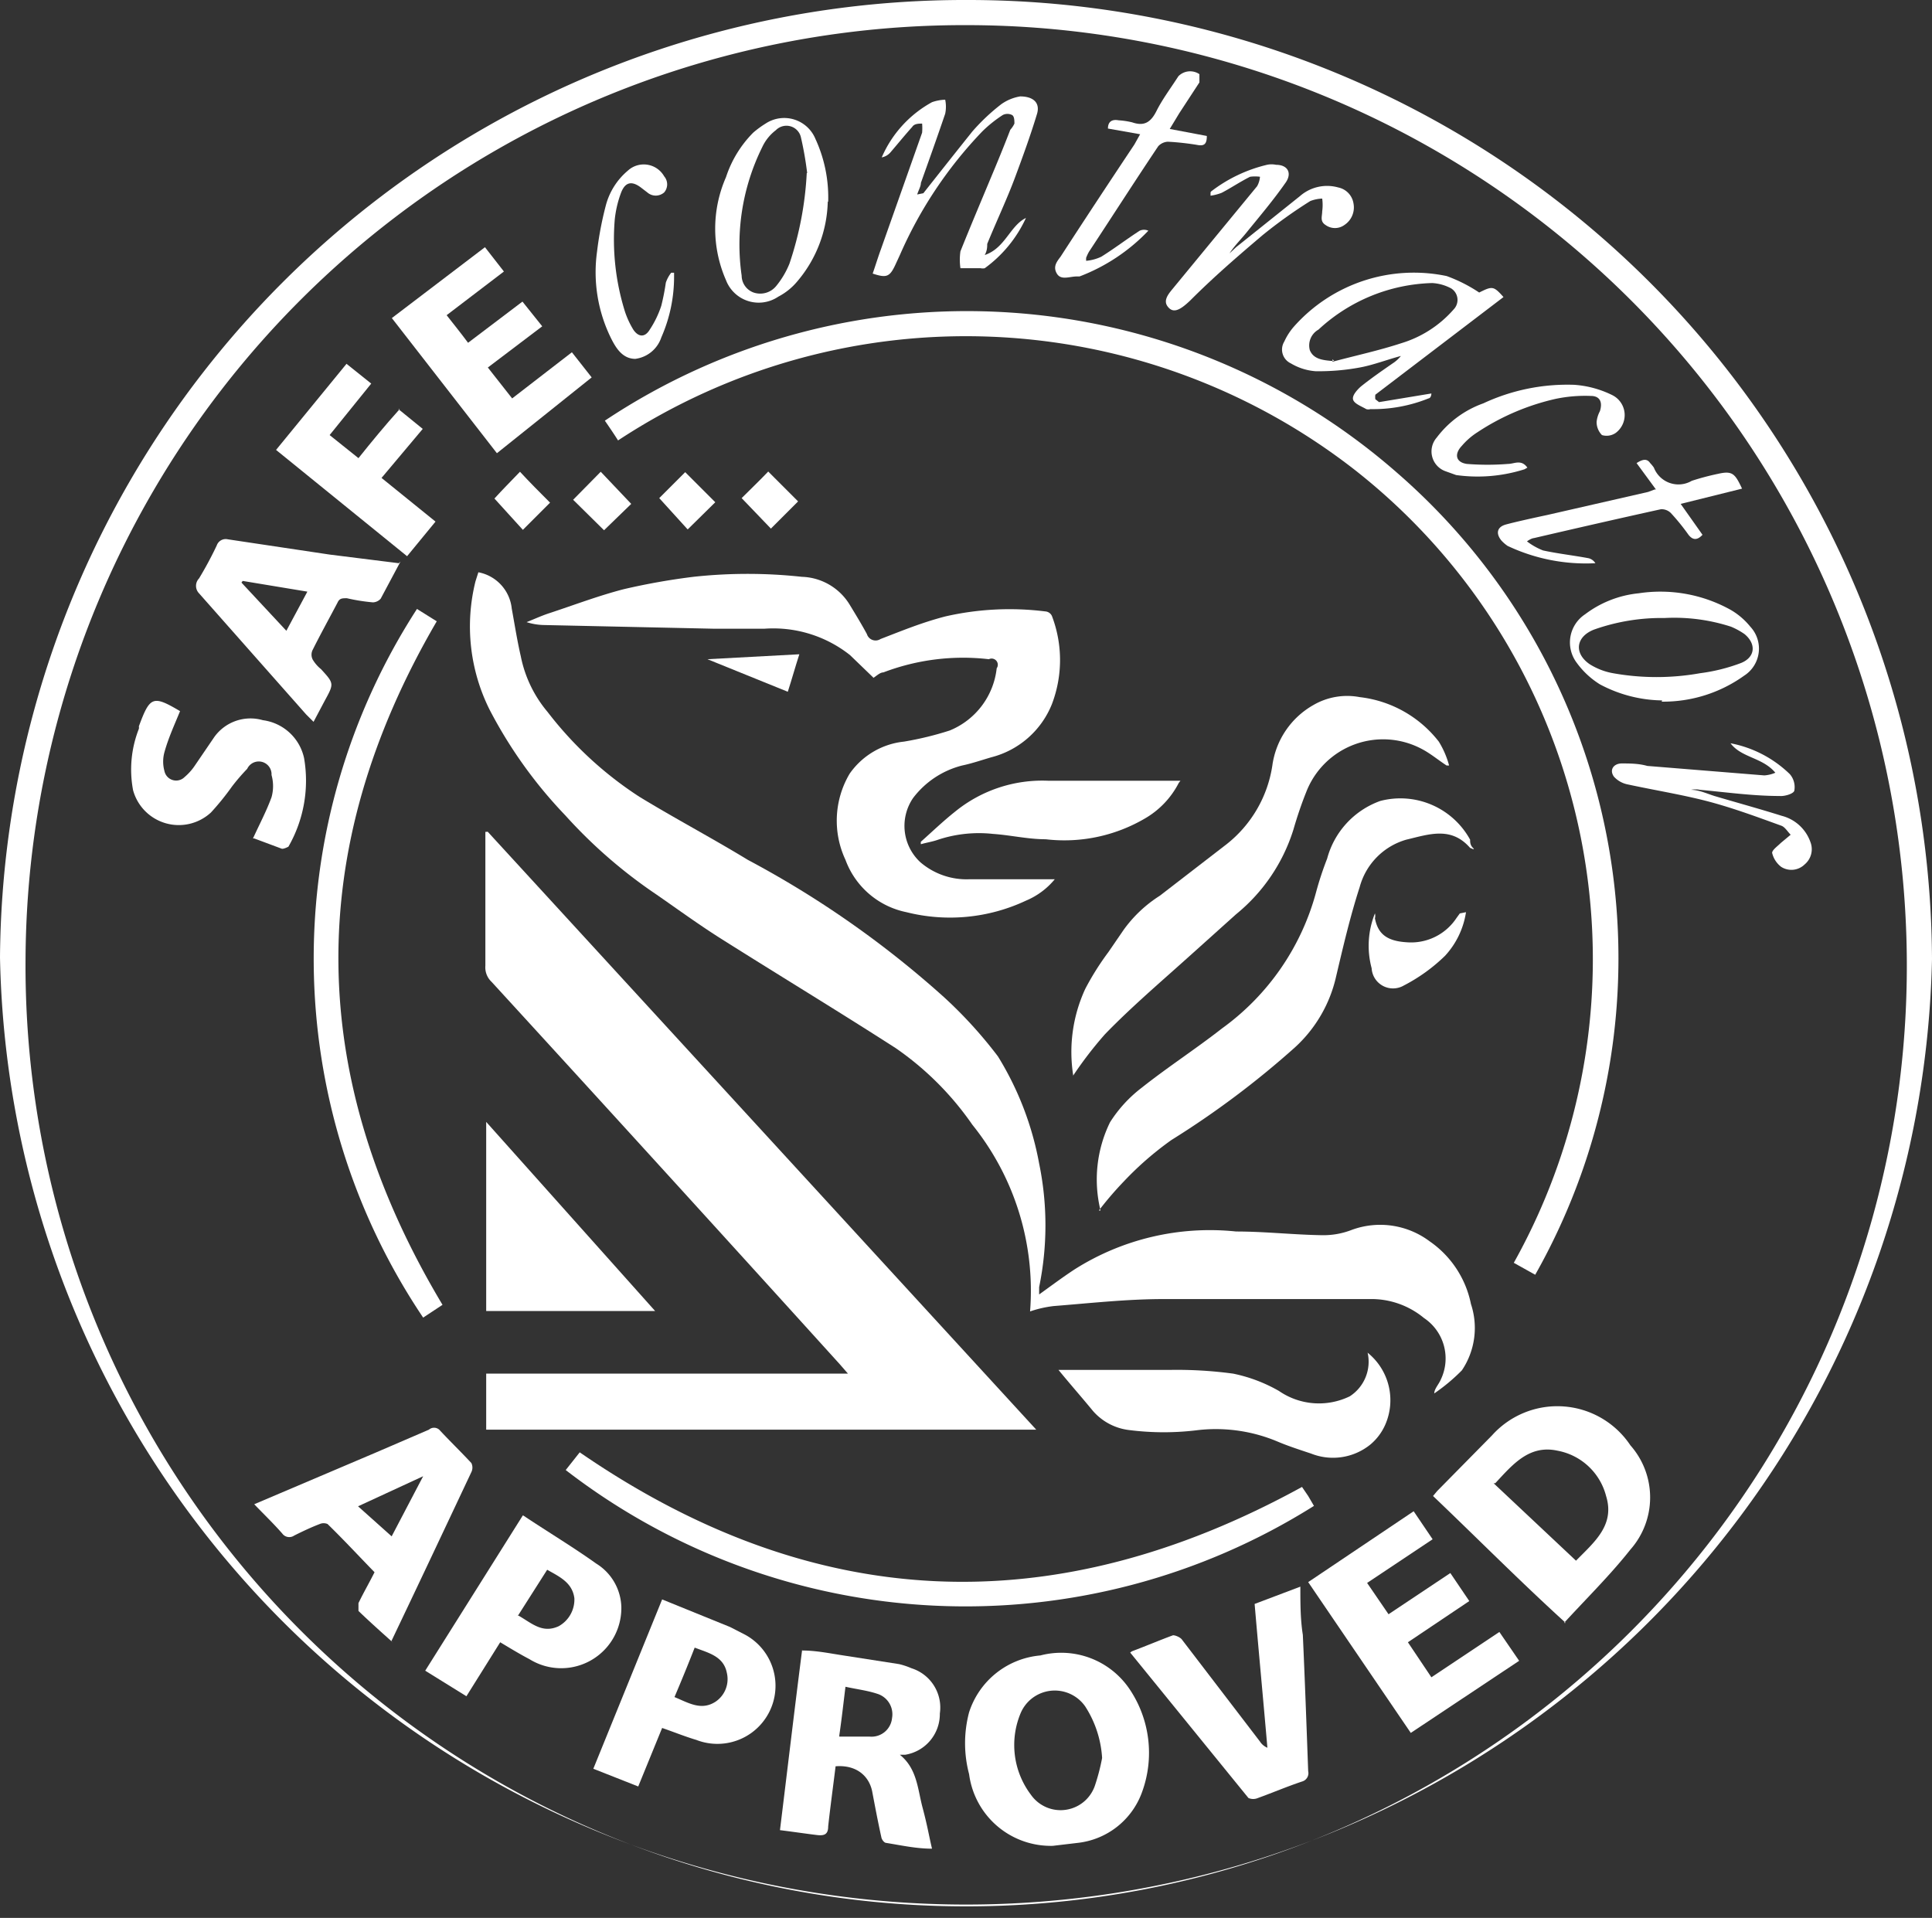 <svg xmlns="http://www.w3.org/2000/svg" viewBox="0 0 46.89 46.55"><rect x="0" y="0" width="46.89" height="46.55" fill="#333333" stroke="none"/><defs><style>.cls-1{fill:#fff;}</style></defs><g id="Layer_2" data-name="Layer 2"><g id="Layer_1-2" data-name="Layer 1"><path class="cls-1" d="M.62,23.26A22.83,22.83,0,1,0,23.45.61,22.78,22.78,0,0,0,.62,23.26M23.46,0A23.39,23.39,0,0,1,46.89,23.28,23.45,23.45,0,0,1,0,23.24,23.41,23.41,0,0,1,23.46,0"/><path class="cls-1" d="M11.83,20.18,25.15,34.7H11.8V33.34h8.78l-.2-.23q-4.21-4.65-8.45-9.28a.48.48,0,0,1-.15-.39V20.19h.05"/><path class="cls-1" d="M25.19,31.44c.32-.23.6-.44.89-.63A6.13,6.13,0,0,1,30,29.89c.7,0,1.4.08,2.1.09a1.9,1.9,0,0,0,.71-.13,2,2,0,0,1,1.89.28,2.43,2.43,0,0,1,1,1.52,1.84,1.84,0,0,1-.22,1.61,4.52,4.52,0,0,1-.67.56l0,0c0-.11.11-.22.16-.34a1.18,1.18,0,0,0-.41-1.49,2,2,0,0,0-1.32-.46c-1.66,0-3.33,0-5,0-.89,0-1.78.1-2.67.17a2.77,2.77,0,0,0-.57.13A6.42,6.42,0,0,0,23.6,27.3a7.31,7.31,0,0,0-1.86-1.86c-1.4-.9-2.82-1.76-4.23-2.65-.54-.34-1.06-.72-1.58-1.08a12,12,0,0,1-2.21-1.92,11.08,11.08,0,0,1-1.84-2.57,4.52,4.52,0,0,1-.34-3.11l.07-.22a1,1,0,0,1,.81.88c.07.38.13.77.22,1.16a3,3,0,0,0,.65,1.35,8.93,8.93,0,0,0,2.23,2.06c.87.53,1.76,1,2.63,1.53a23.87,23.87,0,0,1,4.78,3.35,10.75,10.75,0,0,1,1.29,1.42,7.52,7.52,0,0,1,1,2.6,7.43,7.43,0,0,1,0,3c0,.06,0,.13,0,.23"/><path class="cls-1" d="M21.2,16.45l-.57-.55a3,3,0,0,0-2.08-.64c-.41,0-.81,0-1.22,0l-4.14-.09a1.47,1.47,0,0,1-.41-.07c.18-.07.35-.15.53-.21.61-.2,1.21-.43,1.83-.59a16.16,16.16,0,0,1,1.69-.3,12.17,12.17,0,0,1,2.63,0,1.41,1.41,0,0,1,1.17.69c.14.23.28.46.41.7a.22.22,0,0,0,.33.12c.52-.2,1-.4,1.58-.55a7,7,0,0,1,2.42-.12.19.19,0,0,1,.16.11,3,3,0,0,1,0,2.14,2.16,2.16,0,0,1-1.47,1.29c-.24.07-.47.15-.71.2a2.16,2.16,0,0,0-1.19.79,1.2,1.2,0,0,0,.18,1.56,1.72,1.72,0,0,0,1.2.41h2.06a1.81,1.81,0,0,1-.7.52,4.33,4.33,0,0,1-2.9.28,2,2,0,0,1-1.48-1.27,2.24,2.24,0,0,1,.1-2.09A1.84,1.84,0,0,1,21.94,18a7.82,7.82,0,0,0,1.11-.27,1.85,1.85,0,0,0,1.14-1.51A.15.15,0,0,0,24,16a5.43,5.43,0,0,0-2.56.32c-.09,0-.18.1-.27.15"/><path class="cls-1" d="M37.26,30.94l-.52-.29A15.1,15.1,0,0,0,32.9,11.42,15.35,15.35,0,0,0,15,10.69c-.1-.16-.21-.32-.32-.48a15.85,15.85,0,0,1,19.21,1.25,15.61,15.61,0,0,1,3.37,19.48"/><path class="cls-1" d="M26.71,29.38a3.16,3.16,0,0,1,.23-2.14,3.23,3.23,0,0,1,.77-.84c.63-.5,1.31-.94,1.95-1.44a6,6,0,0,0,2.28-3.3,7.86,7.86,0,0,1,.27-.82,2.05,2.05,0,0,1,1.29-1.4,1.93,1.93,0,0,1,2.18.94c0,.06,0,.13.07.2s-.06,0-.07,0c-.46-.53-1-.33-1.55-.2A1.64,1.64,0,0,0,33,21.53c-.23.71-.4,1.44-.57,2.16a3.31,3.31,0,0,1-1,1.73,21.66,21.66,0,0,1-3,2.25,7.78,7.78,0,0,0-1.15,1,8.42,8.42,0,0,0-.61.71"/><path class="cls-1" d="M26.05,26.12A3.65,3.65,0,0,1,26.34,24a6.58,6.58,0,0,1,.56-.89l.37-.54a3.17,3.17,0,0,1,.88-.83l1.62-1.25a3,3,0,0,0,1.11-1.91,2,2,0,0,1,1-1.47A1.63,1.63,0,0,1,33,16.92,2.84,2.84,0,0,1,34.92,18a2.16,2.16,0,0,1,.25.58l-.06,0c-.2-.13-.39-.29-.6-.4a2,2,0,0,0-2.81,1.05c-.12.3-.22.6-.31.91A4.3,4.3,0,0,1,30,22.19l-1.18,1.06c-.68.61-1.38,1.21-2,1.85a9.4,9.4,0,0,0-.77,1"/><path class="cls-1" d="M36.25,36l2,1.88c.44-.45.95-.86.73-1.57a1.5,1.5,0,0,0-1.18-1.1c-.69-.15-1.09.34-1.51.79M38,39.39c-1.1-1-2.15-2.06-3.22-3.08l.1-.12,1.33-1.35a2.13,2.13,0,0,1,3.36.24,1.91,1.91,0,0,1,0,2.53c-.49.62-1.06,1.18-1.61,1.78"/><path class="cls-1" d="M26.75,42.7a2.59,2.59,0,0,0-.41-1.28.9.9,0,0,0-1.56.14,2,2,0,0,0,.24,2,.88.88,0,0,0,1.55-.21,5,5,0,0,0,.18-.69m-1.17,2.14a2,2,0,0,1-2.06-1.74,2.93,2.93,0,0,1,0-1.5,2,2,0,0,1,1.73-1.38,2,2,0,0,1,2.18.84,2.77,2.77,0,0,1,.29,2.47,1.88,1.88,0,0,1-1.57,1.24l-.59.07"/><path class="cls-1" d="M13.73,35.68l.34-.43c5.68,3.91,11.5,4.15,17.53.84l.15.22.14.24a15.88,15.88,0,0,1-18.16-.87"/><path class="cls-1" d="M20.37,42.15c.28,0,.51,0,.74,0a.5.5,0,0,0,.54-.45.52.52,0,0,0-.36-.59c-.24-.08-.5-.11-.77-.17-.05.4-.09.77-.15,1.18m-.9-2.06c.34,0,.67.07,1,.12l1.35.21a1.76,1.76,0,0,1,.3.1,1,1,0,0,1,.69,1.1,1,1,0,0,1-.84,1l-.13,0c.42.34.43.83.55,1.28s.15.66.23,1c-.38,0-.74-.08-1.11-.14-.05,0-.11-.08-.12-.14-.08-.36-.15-.73-.22-1.1s-.37-.66-.89-.62c-.06.49-.13,1-.18,1.46,0,.18-.08.23-.26.21s-.59-.08-.91-.12c.18-1.46.35-2.91.54-4.39"/><path class="cls-1" d="M10.74,31.67l-.47.31a15.62,15.62,0,0,1-.15-17.2l.48.3c-3.25,5.57-3.16,11.08.14,16.59"/><path class="cls-1" d="M9.5,37.3l.77-1.47,0,0-1.58.73.85.76m0,2.55c-.29-.26-.57-.51-.84-.77,0,0,0-.13,0-.19.12-.25.26-.49.39-.75-.38-.39-.75-.79-1.14-1.17a.24.24,0,0,0-.19,0c-.21.08-.42.18-.62.28a.21.21,0,0,1-.29-.05c-.21-.24-.44-.46-.68-.71l2.94-1.25,1.3-.56a.19.19,0,0,1,.25,0c.25.27.52.53.78.81a.25.25,0,0,1,0,.22c-.65,1.38-1.3,2.76-1.94,4.1"/><path class="cls-1" d="M33.19,32.83a1.48,1.48,0,0,1,.43,1.75,1.32,1.32,0,0,1-.36.48,1.44,1.44,0,0,1-1.44.22c-.27-.09-.55-.18-.81-.29a3.86,3.86,0,0,0-1.93-.28,6.66,6.66,0,0,1-1.67,0,1.38,1.38,0,0,1-.88-.46c-.28-.34-.57-.67-.84-1h2.68a10.13,10.13,0,0,1,1.56.09,3.74,3.74,0,0,1,1.11.42,1.71,1.71,0,0,0,1.72.13,1,1,0,0,0,.43-1.07"/><path class="cls-1" d="M31.75,38.4l2.56-1.72.46.68-1.59,1.06.52.76,1.5-1,.46.68-1.49,1,.57.85,1.65-1.1.48.7-2.63,1.75L31.75,38.4"/><path class="cls-1" d="M27.47,40.08c.37-.14.7-.28,1-.39.06,0,.18.05.22.11l1.89,2.47a.39.39,0,0,0,.18.15c-.1-1.16-.21-2.32-.31-3.49l1.11-.42c0,.41,0,.79.06,1.17.05,1.1.09,2.21.13,3.31a.21.21,0,0,1-.15.25c-.36.12-.71.27-1.07.4a.29.29,0,0,1-.23,0l-2.87-3.53"/><path class="cls-1" d="M12.56,39.2c.33.18.59.46,1,.27a.74.74,0,0,0,.38-.68c-.05-.38-.36-.52-.66-.69l-.7,1.1m.13-2.41c.6.4,1.2.76,1.76,1.16A1.28,1.28,0,0,1,15.08,39a1.46,1.46,0,0,1-2.23,1.27c-.23-.12-.46-.26-.71-.41l-.82,1.31-1-.62,2.37-3.77"/><path class="cls-1" d="M15.9,31.82H11.8V27.23l4.1,4.59"/><path class="cls-1" d="M16.37,41.19c.34.14.65.34,1,.11a.66.66,0,0,0,.27-.7c-.08-.4-.44-.48-.78-.61-.16.41-.32.8-.49,1.2m-.3-2.37,1.65.67.37.19a1.41,1.41,0,0,1-1.19,2.55c-.27-.08-.54-.19-.83-.29l-.58,1.42-1.09-.43,1.67-4.11"/><path class="cls-1" d="M5.86,14.14l0,0,1.09,1.17.51-.95-1.57-.26m3.83-.47-.48.9a.26.26,0,0,1-.19.09,4.58,4.58,0,0,1-.63-.1c-.12,0-.18,0-.23.11-.2.38-.41.76-.6,1.14a.26.26,0,0,0,0,.24.87.87,0,0,0,.2.23c.32.35.32.35.09.77l-.27.51-.18-.18-2.6-2.94a.26.26,0,0,1,0-.36,8.83,8.83,0,0,0,.43-.8.23.23,0,0,1,.27-.15L8,13.46l1.68.21"/><path class="cls-1" d="M9.51,7.72,11.77,6l.46.59L10.84,7.65c.18.23.35.44.52.67l1.32-1,.48.6-1.32,1,.59.75,1.45-1.12.48.61L12.06,11,9.51,7.72"/><path class="cls-1" d="M6.14,20.35c.16-.35.33-.67.45-1a1,1,0,0,0,0-.54A.31.31,0,0,0,6,18.66a5,5,0,0,0-.37.43,6.37,6.37,0,0,1-.51.63,1.15,1.15,0,0,1-1.89-.54,2.7,2.7,0,0,1,.14-1.49.14.14,0,0,0,0-.06c.27-.73.34-.76,1-.37-.13.32-.28.64-.38,1a.86.86,0,0,0,0,.45.29.29,0,0,0,.49.15,1.35,1.35,0,0,0,.25-.28l.47-.69a1.08,1.08,0,0,1,1.18-.41,1.18,1.18,0,0,1,1,.92A3.22,3.22,0,0,1,7,20.55s-.11.06-.16.05l-.67-.25"/><path class="cls-1" d="M9.67,9.93l.59.48-1,1.19,1.31,1.06-.69.84L6.7,10.92,8.41,8.83l.6.48L8,10.56l.7.56c.32-.4.64-.79,1-1.19"/><path class="cls-1" d="M28.61,19a2.11,2.11,0,0,1-.83.87,3.87,3.87,0,0,1-2.4.5c-.43,0-.85-.1-1.28-.13a3.16,3.16,0,0,0-1.33.14c-.14.05-.28.07-.42.11a.21.21,0,0,1,0-.06c.27-.24.54-.5.83-.73a3.35,3.35,0,0,1,2.27-.75l3.1,0,.1,0"/><path class="cls-1" d="M22.41,4.69c.41-.52.79-1,1.19-1.5a4.88,4.88,0,0,1,.7-.66,1.1,1.1,0,0,1,.46-.19c.3,0,.49.14.41.42-.16.53-.35,1.05-.54,1.56s-.45,1.06-.67,1.6c0,.07,0,.16-.06.27.5-.17.61-.71,1-.9a3.11,3.11,0,0,1-1,1.22.24.24,0,0,1-.1,0l-.49,0a1.41,1.41,0,0,1,0-.41c.24-.6.49-1.19.74-1.79.16-.38.32-.77.47-1.16A.62.62,0,0,0,24.62,3c0-.07,0-.18-.06-.21a.25.25,0,0,0-.22,0,3.13,3.13,0,0,0-.5.4,10.26,10.26,0,0,0-2,3l-.12.26c-.13.27-.21.3-.54.19.07-.2.13-.4.2-.59l1-2.83a1.38,1.38,0,0,0,0-.22c-.08,0-.19,0-.24.08-.18.2-.35.41-.53.62a.37.37,0,0,1-.21.12,2.79,2.79,0,0,1,1.22-1.34,1.07,1.07,0,0,1,.32-.06.83.83,0,0,1,0,.34c-.19.56-.39,1.12-.59,1.68,0,.08-.05.16-.09.28"/><path class="cls-1" d="M32.34,8.72l0,.06c.56-.15,1.12-.27,1.67-.45a2.74,2.74,0,0,0,1.27-.82A.33.33,0,0,0,35.22,7a1.1,1.1,0,0,0-.46-.13A4.22,4.22,0,0,0,32,8a.44.44,0,0,0-.21.5c.09.22.32.24.52.26h.07m1.09,1,1.27-.21s0,.11-.07.12a3.6,3.6,0,0,1-1.41.26.18.18,0,0,1-.1,0c-.12-.07-.29-.13-.32-.23s.1-.24.19-.32c.25-.2.51-.38.77-.56a.84.84,0,0,0,.2-.18c-.34.09-.67.22-1,.28a5.46,5.46,0,0,1-1.07.09,1.36,1.36,0,0,1-.6-.19.37.37,0,0,1-.16-.53,1.47,1.47,0,0,1,.24-.37A3.89,3.89,0,0,1,35.11,6.7a3.67,3.67,0,0,1,.79.4c.32-.16.35-.16.59.11L33.38,9.58a.37.37,0,0,0,0,.11"/><path class="cls-1" d="M19.59,4.2a8.13,8.13,0,0,0-.15-.86.36.36,0,0,0-.61-.18,1.09,1.09,0,0,0-.33.41A5.33,5.33,0,0,0,18,6.69a.44.44,0,0,0,.29.41.5.5,0,0,0,.55-.16,2.08,2.08,0,0,0,.32-.54,8.16,8.16,0,0,0,.42-2.2m.51.69a3.1,3.1,0,0,1-.74,1.94,1.5,1.5,0,0,1-.46.37.85.85,0,0,1-1.27-.4,3.11,3.11,0,0,1,0-2.5,2.74,2.74,0,0,1,.66-1.08A2.35,2.35,0,0,1,18.58,3a.82.82,0,0,1,1.21.37,3.39,3.39,0,0,1,.31,1.53"/><path class="cls-1" d="M40.4,15a4.9,4.9,0,0,0-1.71.28c-.44.17-.5.57-.11.84a1.58,1.58,0,0,0,.57.22,6,6,0,0,0,2.11,0,4.37,4.37,0,0,0,1-.25c.34-.14.37-.46.08-.7a1.74,1.74,0,0,0-.33-.18A4.46,4.46,0,0,0,40.4,15m-.06,2a3.29,3.29,0,0,1-1.51-.39,2,2,0,0,1-.56-.52.82.82,0,0,1,.2-1.18,2.58,2.58,0,0,1,1.3-.51A3.51,3.51,0,0,1,42,14.8a1.72,1.72,0,0,1,.48.41.78.78,0,0,1-.15,1.19,3.37,3.37,0,0,1-2,.63"/><path class="cls-1" d="M27.68,3.26l-.79-.14c0-.17.1-.23.26-.2a1.88,1.88,0,0,1,.33.05c.29.1.45,0,.59-.28s.35-.56.53-.84a.4.4,0,0,1,.51-.05s0,.14,0,.2l-.49.75-.23.38.9.17c0,.18-.05.25-.22.22s-.48-.07-.73-.08a.34.34,0,0,0-.23.11c-.57.85-1.12,1.71-1.68,2.56a1,1,0,0,0-.07.15l0,.07a1.06,1.06,0,0,0,.37-.1c.32-.2.62-.43.93-.63a.25.25,0,0,1,.21,0,4.53,4.53,0,0,1-1.67,1.11l-.07,0c-.17,0-.38.1-.48-.07s0-.29.09-.41c.59-.91,1.19-1.82,1.79-2.72l.14-.25"/><path class="cls-1" d="M40.19,11.88l-.47-.64c.14-.09.25-.12.33,0a.87.87,0,0,1,.09.11.64.64,0,0,0,.92.32,6,6,0,0,1,.64-.17c.35-.08.41,0,.58.36l-1.49.37.53.75c-.12.13-.23.14-.34,0a5.25,5.25,0,0,0-.43-.53.32.32,0,0,0-.24-.09c-1,.22-2.05.46-3.08.7,0,0-.06,0-.17.08a1.6,1.6,0,0,0,.39.22c.37.08.74.12,1.11.19a.27.27,0,0,1,.16.12,4.45,4.45,0,0,1-2.13-.42.87.87,0,0,1-.15-.13c-.14-.17-.11-.33.11-.39s.67-.16,1-.23L40,11.94l.16-.06"/><path class="cls-1" d="M29.39,4.65A3.58,3.58,0,0,1,30.75,4a.53.53,0,0,1,.22,0c.29,0,.4.21.22.45-.28.4-.6.78-.91,1.16-.14.18-.31.34-.44.54L30,6l1.55-1.24a1,1,0,0,1,.93-.21.47.47,0,0,1,.37.39.51.51,0,0,1-.22.52.39.39,0,0,1-.46,0c-.14-.09-.08-.21-.08-.33a1.15,1.15,0,0,0,0-.31.88.88,0,0,0-.29.06,11.68,11.68,0,0,0-1.16.83c-.6.51-1.17,1-1.75,1.58-.26.25-.42.32-.55.15s.06-.35.17-.49l2-2.43a.56.56,0,0,0,.07-.23.93.93,0,0,0-.24,0c-.24.12-.46.27-.69.39a1.19,1.19,0,0,1-.27.07s0-.05,0-.08"/><path class="cls-1" d="M43.1,18.77c-.31-.39-.83-.37-1.1-.73a2.82,2.82,0,0,1,1.44.75.48.48,0,0,1,.11.39c0,.08-.23.15-.35.14-.65,0-1.29-.09-1.94-.15a.57.57,0,0,0-.22,0c.19,0,.38.09.57.15.54.16,1.09.31,1.63.48a1,1,0,0,1,.7.64.48.48,0,0,1-.14.54.46.46,0,0,1-.57.06.6.6,0,0,1-.22-.34c0-.07.13-.16.21-.24l.24-.2c-.08-.08-.14-.19-.23-.22-.58-.21-1.17-.43-1.78-.59s-1.29-.27-1.94-.41a.61.61,0,0,1-.34-.19c-.12-.17,0-.32.19-.32s.41,0,.62.06l2.84.23a.82.82,0,0,0,.28-.07"/><path class="cls-1" d="M37,11.39a3.76,3.76,0,0,1-1.66.14l-.25-.09a.51.51,0,0,1-.22-.82A2.44,2.44,0,0,1,36,9.79a4.82,4.82,0,0,1,2.21-.45,2.47,2.47,0,0,1,.92.25.54.54,0,0,1,.08.92.39.39,0,0,1-.33.05.45.45,0,0,1-.13-.32.7.7,0,0,1,.08-.26c.07-.22,0-.37-.22-.37a3.49,3.49,0,0,0-.85.07,5.72,5.72,0,0,0-1.9.81,1.7,1.7,0,0,0-.38.33c-.19.2-.15.4.12.44a6.3,6.3,0,0,0,1,0c.15,0,.32-.12.47.09"/><path class="cls-1" d="M16.36,6.7a3.65,3.65,0,0,1-.31,1.49.77.77,0,0,1-.63.52c-.31,0-.47-.26-.59-.5a3.62,3.62,0,0,1-.34-2.1A8.21,8.21,0,0,1,14.7,5a1.65,1.65,0,0,1,.54-.86.57.57,0,0,1,.88.14.3.3,0,0,1,0,.39.31.31,0,0,1-.41,0l-.17-.13c-.21-.15-.36-.12-.46.12a2.62,2.62,0,0,0-.16.67,5.86,5.86,0,0,0,.25,2.24,2.11,2.11,0,0,0,.2.43c.12.18.28.2.4,0a2.39,2.39,0,0,0,.28-.58,5.54,5.54,0,0,0,.11-.56.8.8,0,0,1,.13-.24l.07,0"/><path class="cls-1" d="M35.58,22.14a2,2,0,0,1-.51,1.06,4.18,4.18,0,0,1-1,.72.52.52,0,0,1-.78-.42,2.1,2.1,0,0,1,.08-1.33.24.24,0,0,1,0,.12c.07.36.27.55.77.58a1.32,1.32,0,0,0,1.21-.59l.08-.11,0,0"/><path class="cls-1" d="M18.64,11.44l.73.73-.66.66L18,12.09c.21-.21.43-.42.65-.65"/><path class="cls-1" d="M16,12.09l.63-.63.73.73-.67.66L16,12.09"/><path class="cls-1" d="M17.17,16l2.23-.12c-.1.31-.18.6-.28.91L17.17,16v0"/><path class="cls-1" d="M14.58,11.45l.74.78-.66.64-.75-.74.67-.68"/><path class="cls-1" d="M12,12.1c.19-.21.4-.42.62-.65.24.26.49.51.73.75l-.66.66L12,12.1"/></g></g></svg>